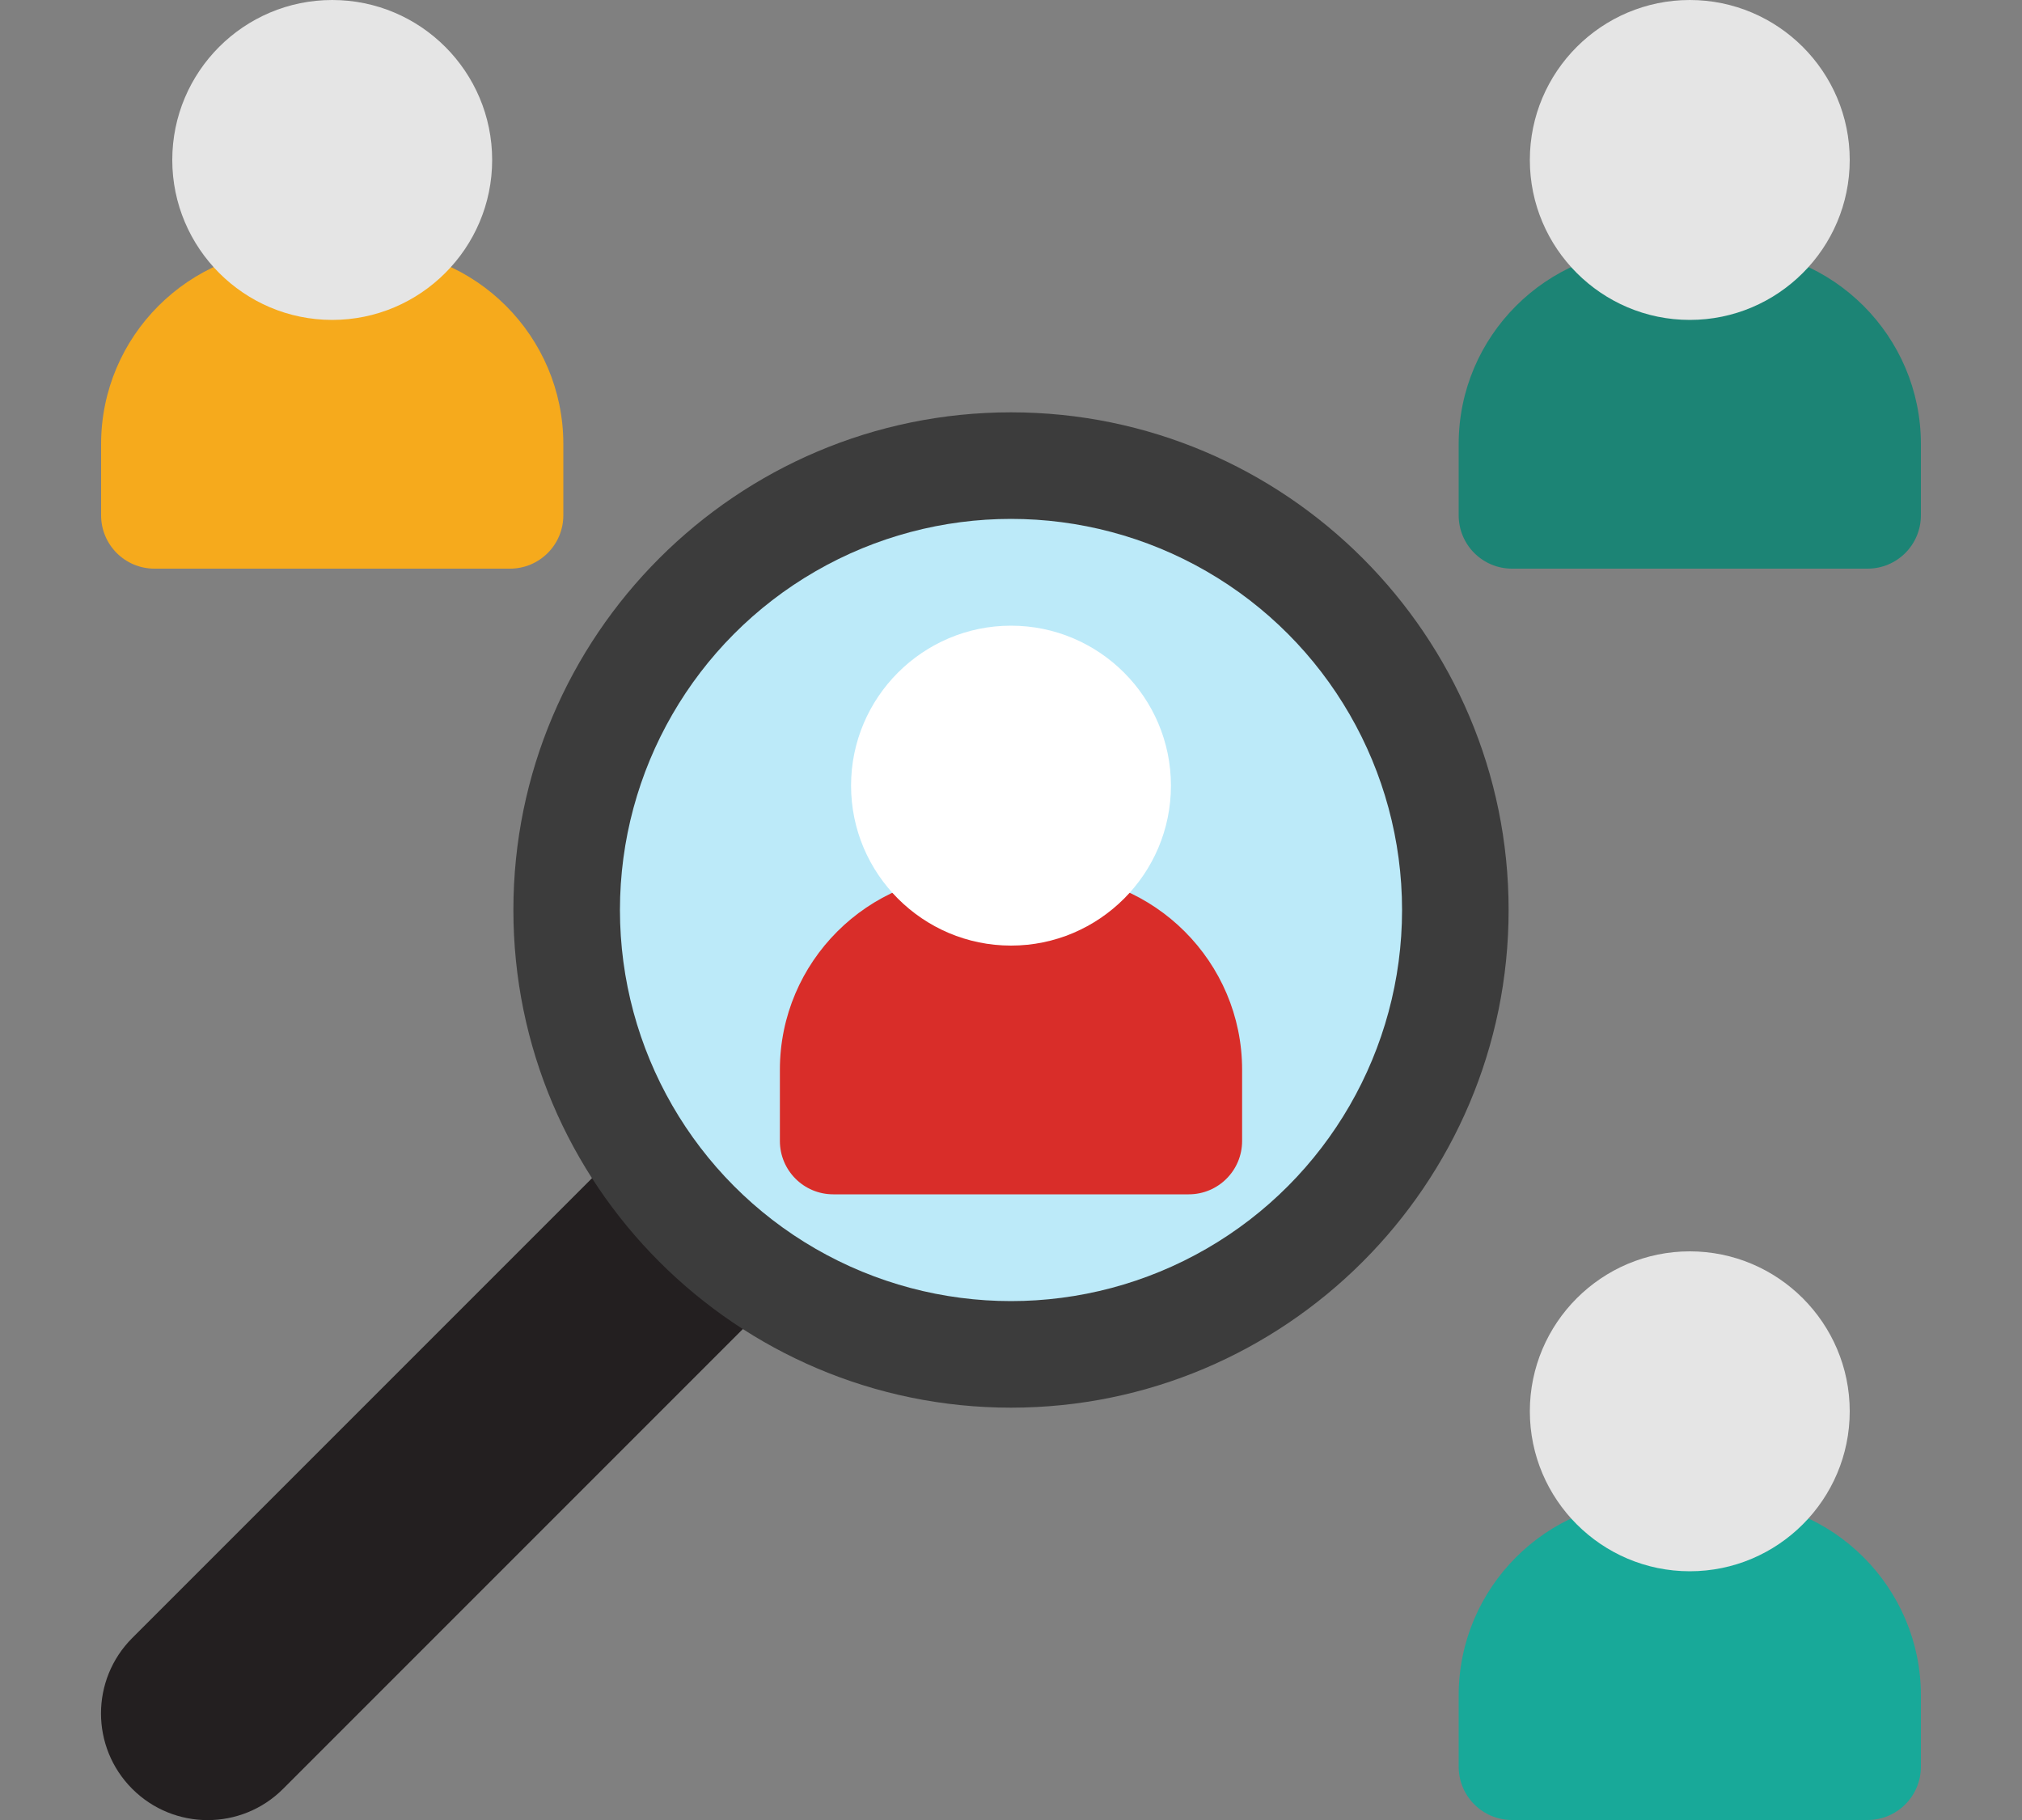 <?xml version="1.0" encoding="UTF-8"?>
<svg id="Layer_1" data-name="Layer 1" xmlns="http://www.w3.org/2000/svg" viewBox="0 0 100 90">
  <rect x="0" y="0" width="100" height="90" fill="#808080" stroke="none"/>
  <defs>
    <style>
      .cls-1 {
        fill: #bceaf9;
      }

      .cls-1, .cls-2, .cls-3, .cls-4, .cls-5, .cls-6, .cls-7, .cls-8, .cls-9 {
        stroke-width: 0px;
      }

      .cls-2 {
        fill: #18a999;
      }

      .cls-3 {
        fill: #1c8475;
      }

      .cls-4 {
        fill: #f6aa1c;
      }

      .cls-5 {
        fill: #3c3c3c;
      }

      .cls-6 {
        fill: #d92d29;
      }

      .cls-7 {
        fill: #fff;
      }

      .cls-8 {
        fill: #231f20;
      }

      .cls-9 {
        fill: #e5e5e5;
      }
    </style>
  </defs>
  <path class="cls-8" d="M6.54,88.46c-2.06-2.06-2.06-5.4,0-7.46l30.71-30.71,7.46,7.46-30.71,30.71c-2.06,2.06-5.4,2.06-7.46,0Z"/>
  <path class="cls-5" d="M50,69.61c-13.57,0-24.61-11.04-24.61-24.61s11.04-24.61,24.61-24.61,24.61,11.04,24.61,24.61-11.04,24.61-24.61,24.61Z"/>
  <circle class="cls-1" cx="50" cy="45" r="19.34"/>
  <path class="cls-4" d="M25.21,28.12H7.64c-1.46,0-2.64-1.18-2.64-2.64v-3.52c0-5.33,4.34-9.67,9.67-9.67h3.52c5.33,0,9.67,4.34,9.67,9.67v3.52c0,1.46-1.18,2.64-2.64,2.64Z"/>
  <path class="cls-9" d="M16.43,15.82c-4.36,0-7.91-3.55-7.91-7.91S12.06,0,16.43,0s7.91,3.55,7.91,7.91-3.55,7.91-7.91,7.91Z"/>
  <path class="cls-3" d="M92.36,28.12h-17.58c-1.46,0-2.64-1.18-2.64-2.64v-3.52c0-5.33,4.34-9.67,9.67-9.67h3.52c5.33,0,9.67,4.34,9.67,9.67v3.52c0,1.46-1.18,2.64-2.64,2.64Z"/>
  <path class="cls-9" d="M83.57,15.82c-4.36,0-7.91-3.55-7.91-7.91s3.55-7.91,7.91-7.91,7.91,3.55,7.91,7.91-3.55,7.91-7.91,7.91Z"/>
  <g>
    <path class="cls-2" d="M92.36,90h-17.58c-1.46,0-2.64-1.18-2.64-2.64v-3.52c0-5.33,4.34-9.67,9.67-9.67h3.52c5.33,0,9.67,4.34,9.67,9.67v3.52c0,1.46-1.18,2.64-2.64,2.64Z"/>
    <path class="cls-9" d="M83.57,77.7c-4.36,0-7.91-3.55-7.91-7.91s3.55-7.91,7.91-7.91,7.91,3.55,7.91,7.91-3.55,7.91-7.91,7.91Z"/>
  </g>
  <g>
    <path class="cls-6" d="M58.79,59.06h-17.58c-1.46,0-2.64-1.18-2.64-2.64v-3.52c0-5.33,4.34-9.67,9.67-9.67h3.52c5.33,0,9.67,4.34,9.67,9.67v3.52c0,1.46-1.18,2.64-2.64,2.64Z"/>
    <path class="cls-7" d="M50,46.76c-4.36,0-7.91-3.55-7.91-7.91s3.55-7.91,7.91-7.91,7.91,3.55,7.91,7.91-3.55,7.91-7.91,7.91Z"/>
  </g>
</svg>